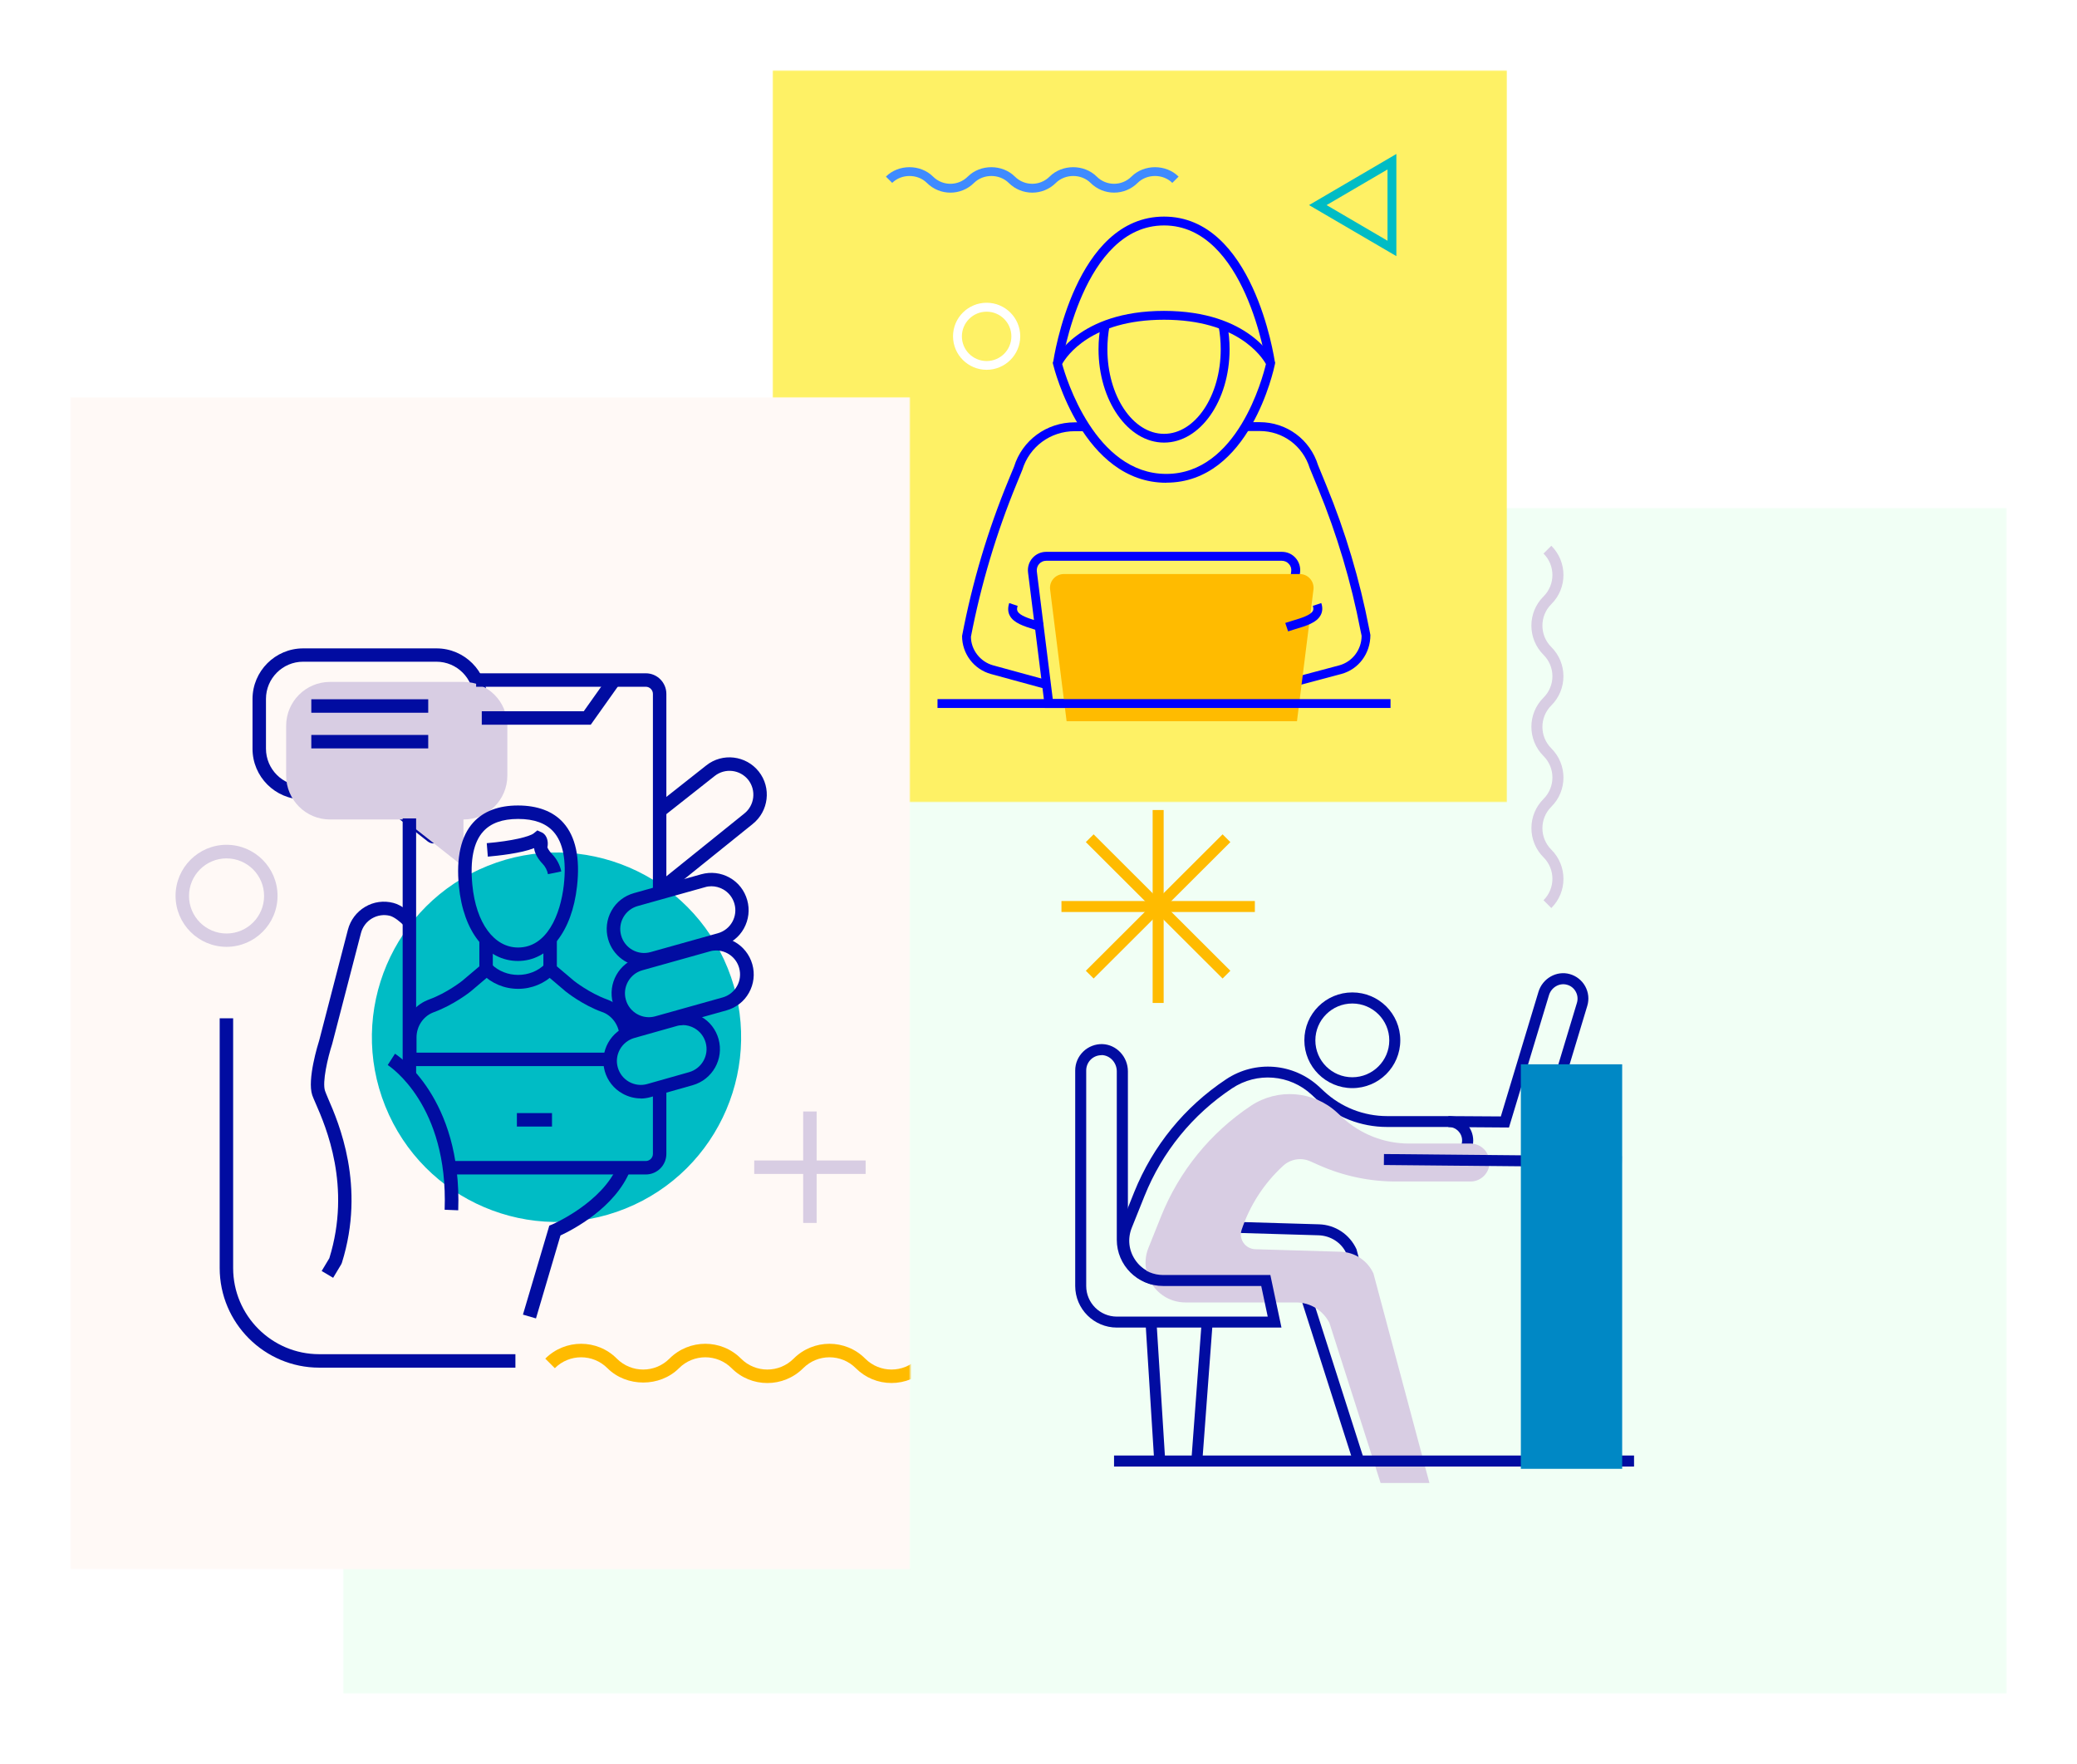 <svg width="769" height="653" viewBox="0 0 769 653" fill="none" xmlns="http://www.w3.org/2000/svg">
<g filter="url(#filter0_d_18_436)">
<mask id="mask0_18_436" style="mask-type:alpha" maskUnits="userSpaceOnUse" x="127" y="168" width="616" height="439">
<rect x="127" y="168" width="616" height="439" fill="#F1FFF5"/>
</mask>
<g mask="url(#mask0_18_436)">
<rect x="127" y="168" width="616" height="439" fill="#F1FFF5"/>
</g>
</g>
<g clip-path="url(#clip0_18_436)">
<g style="mix-blend-mode:multiply">
<path d="M430.838 299.872H426.765V371.295H430.838V299.872Z" fill="#FFBB00"/>
</g>
<g style="mix-blend-mode:multiply">
<path d="M464.603 333.552H393V337.615H464.603V333.552Z" fill="#FFBB00"/>
</g>
<g style="mix-blend-mode:multiply">
<path d="M452.658 308.872L402.026 359.375L404.906 362.248L455.538 311.744L452.658 308.872Z" fill="#FFBB00"/>
</g>
<g style="mix-blend-mode:multiply">
<path d="M404.906 308.872L402.026 311.744L452.658 362.248L455.538 359.375L404.906 308.872Z" fill="#FFBB00"/>
</g>
<path d="M574.371 336.152L571.479 333.268C575.878 328.88 575.878 321.77 571.479 317.382C568.587 314.498 566.999 310.638 566.999 306.575C566.999 302.513 568.587 298.653 571.479 295.768C575.878 291.381 575.878 284.271 571.479 279.883C565.492 273.911 565.492 264.201 571.479 258.269C573.597 256.157 574.778 253.313 574.778 250.347C574.778 247.381 573.597 244.537 571.479 242.424C565.492 236.452 565.492 226.742 571.479 220.811C575.878 216.423 575.878 209.313 571.479 204.925L574.371 202.041C580.358 208.013 580.358 217.723 574.371 223.655C569.972 228.042 569.972 235.152 574.371 239.54C577.263 242.424 578.851 246.284 578.851 250.347C578.851 254.41 577.263 258.269 574.371 261.154C569.972 265.542 569.972 272.651 574.371 277.039C580.358 283.011 580.358 292.721 574.371 298.653C569.972 303.041 569.972 310.151 574.371 314.538C580.358 320.511 580.358 330.221 574.371 336.152Z" fill="#D8CDE3"/>
<path d="M501.098 541.484L482.158 482.249C480.285 478.552 476.212 476.073 471.772 476.073H430.838C425.258 476.073 420.045 473.311 416.909 468.679C413.772 464.048 413.161 458.197 415.239 453.038L419.963 441.256C426.847 424.192 438.577 409.769 453.932 399.572C464.726 392.381 478.9 393.518 488.431 402.334L490.263 404.041C496.617 409.932 504.926 413.182 513.602 413.182H536.37C541.38 413.182 545.453 417.245 545.453 422.242C545.453 427.239 541.38 431.302 536.37 431.302H508.755C498.654 431.302 488.838 429.23 479.592 425.167L476.212 423.664C473.564 422.486 470.469 423.014 468.351 424.964C461.589 431.18 456.457 439.102 453.525 447.797C453.158 448.853 453.321 449.95 453.973 450.844C454.584 451.738 455.602 452.266 456.702 452.306L488.308 453.241C494.377 453.403 499.713 456.979 502.238 462.463L523.092 540.346L519.141 541.403L498.409 463.845C496.658 460.066 492.666 457.425 488.145 457.304L456.539 456.369C454.136 456.288 451.977 455.11 450.592 453.16C449.208 451.209 448.882 448.772 449.615 446.497C452.751 437.152 458.25 428.661 465.54 421.958C468.839 418.91 473.686 418.098 477.8 419.926L481.221 421.429C489.938 425.248 499.183 427.199 508.714 427.199H536.329C539.099 427.199 541.339 424.964 541.339 422.201C541.339 419.439 539.099 417.204 536.329 417.204H513.561C503.827 417.204 494.54 413.548 487.453 406.966L485.62 405.26C477.515 397.744 465.377 396.768 456.172 402.903C441.51 412.654 430.309 426.427 423.751 442.759L419.027 454.541C417.438 458.522 417.886 462.829 420.289 466.404C422.692 469.979 426.562 472.011 430.838 472.011H471.772C477.8 472.011 483.217 475.342 485.946 480.705L505.008 540.265L501.138 541.484H501.098Z" fill="#010CA1"/>
<g style="mix-blend-mode:multiply">
<path d="M511.158 549L492.218 489.765C489.856 485.093 485.091 482.168 479.877 482.168H438.943C428.476 482.168 421.307 471.604 425.217 461.935L429.942 450.153C436.622 433.536 448.189 419.317 463.137 409.363C473.116 402.741 486.353 403.797 495.11 411.923L496.943 413.629C503.664 419.886 512.502 423.339 521.666 423.339H544.434C548.304 423.339 551.481 426.467 551.481 430.367C551.481 434.227 548.344 437.396 544.434 437.396H516.819C507.085 437.396 497.432 435.365 488.512 431.424L485.131 429.921C481.751 428.417 477.8 429.067 475.071 431.586C468.025 438.046 462.73 446.212 459.716 455.272C458.535 458.726 461.06 462.341 464.766 462.463L496.373 463.398C501.627 463.56 506.352 466.689 508.51 471.442L529.242 549" fill="#D8CDE3"/>
</g>
<path d="M474.419 491.471H413.528C405.015 491.471 398.091 484.565 398.091 476.073V396.281C398.091 393.64 399.15 391.162 401.065 389.293C402.979 387.424 405.626 386.449 408.152 386.53C413.365 386.693 417.601 391.203 417.601 396.606V458.969C417.601 466.16 423.466 472.011 430.675 472.011H470.346L474.46 491.471H474.419ZM407.826 390.634C406.319 390.634 404.934 391.203 403.875 392.218C402.775 393.315 402.164 394.737 402.164 396.281V476.073C402.164 482.33 407.256 487.409 413.528 487.409H469.369L466.966 476.073H430.635C421.185 476.073 413.487 468.395 413.487 458.969V396.606C413.487 393.396 411.003 390.715 407.989 390.593C407.948 390.593 407.866 390.593 407.826 390.593V390.634Z" fill="#010CA1"/>
<path d="M500.69 402.822C490.915 402.822 482.932 394.9 482.932 385.108C482.932 375.317 490.874 367.395 500.69 367.395C510.506 367.395 518.449 375.317 518.449 385.108C518.449 394.9 510.506 402.822 500.69 402.822ZM500.69 371.498C493.155 371.498 487.005 377.592 487.005 385.149C487.005 392.706 493.155 398.8 500.69 398.8C508.225 398.8 514.376 392.665 514.376 385.149C514.376 377.633 508.266 371.498 500.69 371.498Z" fill="#010CA1"/>
<path d="M512.412 427.223L512.373 431.285L600.427 432.128L600.466 428.066L512.412 427.223Z" fill="#010CA1"/>
<path d="M571.927 430.083H567.854L567.936 423.989L583.861 371.214C584.268 369.832 584.105 368.37 583.413 367.11C582.721 365.851 581.58 364.917 580.155 364.551C577.385 363.779 574.412 365.485 573.516 368.37L558.69 417.407L536.248 417.245V413.182L555.676 413.304L569.606 367.192C571.113 362.194 576.326 359.229 581.214 360.61C583.657 361.301 585.694 362.926 586.916 365.12C588.138 367.354 588.423 369.914 587.69 372.351L571.846 424.842V430.083H571.927Z" fill="#010CA1"/>
<path d="M590.989 542.906H572.66V428.052H590.989V542.906ZM576.733 538.843H586.916V432.115H576.733V538.843Z" fill="#010CA1"/>
<path d="M605.041 538.843H412.469V542.906H605.041V538.843Z" fill="#010CA1"/>
<path d="M444.916 489.309L441.086 540.724L445.147 541.025L448.978 489.61L444.916 489.309Z" fill="#010CA1"/>
<path d="M428.189 489.31L424.124 489.564L427.349 540.979L431.414 540.726L428.189 489.31Z" fill="#010CA1"/>
<g style="mix-blend-mode:multiply">
<path d="M600.601 543.759V394.006H563.089V543.759H600.601Z" fill="#0088C5"/>
</g>
</g>
<g filter="url(#filter1_d_18_436)">
<mask id="mask1_18_436" style="mask-type:alpha" maskUnits="userSpaceOnUse" x="286" y="6" width="272" height="271">
<rect x="286" y="6" width="272" height="271" fill="#F0F0F0"/>
</mask>
<g mask="url(#mask1_18_436)">
<rect x="286" y="6" width="272" height="271" fill="#FEF165"/>
</g>
<g clip-path="url(#clip1_18_436)">
<path d="M365.294 116.9C358.433 116.9 352.852 111.333 352.852 104.489C352.852 97.646 358.433 92.079 365.294 92.079C372.156 92.079 377.737 97.646 377.737 104.489C377.737 111.333 372.156 116.9 365.294 116.9ZM365.294 95.386C360.239 95.386 356.135 99.479 356.135 104.522C356.135 109.565 360.239 113.658 365.294 113.658C370.35 113.658 374.454 109.565 374.454 104.522C374.454 99.479 370.35 95.386 365.294 95.386Z" fill="white"/>
<path d="M412.503 51.31C409.22 51.31 406.102 50.033 403.771 47.708C400.356 44.302 394.381 44.302 390.934 47.708C386.108 52.522 378.295 52.522 373.469 47.708C370.022 44.302 364.08 44.302 360.633 47.708C355.807 52.522 347.96 52.522 343.167 47.708C339.753 44.302 333.745 44.302 330.331 47.708L328 45.383C332.662 40.733 340.804 40.733 345.465 45.383C349.011 48.919 354.756 48.919 358.302 45.383C362.964 40.733 371.105 40.733 375.767 45.383C379.313 48.919 385.058 48.919 388.603 45.383C393.265 40.733 401.407 40.733 406.069 45.383C409.614 48.919 415.36 48.919 418.905 45.383C423.567 40.733 431.709 40.733 436.37 45.383L434.04 47.708C430.625 44.302 424.65 44.302 421.203 47.708C418.872 50.033 415.754 51.31 412.471 51.31H412.503Z" fill="#3F8BFF"/>
<g style="mix-blend-mode:multiply">
<path d="M517 74.822L484.663 55.927L517 37V74.822ZM491.163 55.927L513.717 69.124V42.73L491.163 55.927Z" fill="#00BCC5"/>
</g>
<path d="M387.126 235.048L366.87 229.514C360.567 227.778 356.201 222.015 356.201 215.433C360.009 195.458 365.787 176.138 373.436 157.636L375.439 152.79C378.459 142.999 387.487 136.351 397.894 136.351H401.801V139.626H397.894C388.932 139.626 381.151 145.356 378.525 153.903L376.489 158.881C368.939 177.186 363.226 196.309 359.484 215.728C359.484 220.508 362.898 225.027 367.789 226.337L388.045 231.871L387.192 235.015L387.126 235.048Z" fill="#0000FF"/>
<path d="M474.847 235.31L473.993 232.133L495.891 226.305C500.749 224.962 504.131 220.476 504.131 215.367L503.704 213.337C500.257 195.458 495.004 177.841 488.077 160.976L484.925 153.314C482.365 145.029 474.945 139.56 466.377 139.56H461.026V136.286H466.377C476.39 136.286 485.057 142.704 488.011 152.233L491.097 159.765C498.123 176.825 503.441 194.672 506.921 212.748L507.381 215.073C507.381 221.949 503.015 227.745 496.711 229.481L474.814 235.31H474.847Z" fill="#0000FF"/>
<path d="M431.807 158.717C401.013 158.717 390.343 116.737 389.917 114.935L389.785 114.379L390.015 113.855C390.376 113.102 399.207 95.091 430.954 95.091C462.7 95.091 471.531 113.102 471.892 113.855L472.122 114.346L472.023 114.87C471.662 116.671 462.667 158.684 431.807 158.684V158.717ZM393.265 114.772C394.644 119.815 405.445 155.442 431.807 155.442C458.169 155.442 467.526 119.716 468.708 114.772C467.132 111.988 458.071 98.366 430.986 98.366C403.902 98.366 394.874 111.89 393.265 114.739V114.772Z" fill="#0000FF"/>
<path d="M468.806 114.772C468.74 114.248 461.026 63.459 430.986 63.459C400.947 63.459 393.232 114.281 393.134 114.772L389.884 114.313C390.212 112.119 398.091 60.184 430.986 60.184C463.882 60.184 471.761 112.119 472.056 114.313L468.806 114.772Z" fill="#0000FF"/>
<path d="M475.044 242.088H386.896L380.626 191.889C380.396 189.957 380.987 188.057 382.267 186.584C383.548 185.143 385.386 184.292 387.323 184.292H474.65C476.587 184.292 478.425 185.11 479.706 186.584C480.986 188.025 481.577 189.957 481.347 191.889L475.077 242.088H475.044ZM389.785 238.814H472.155L478.064 191.496C478.195 190.48 477.9 189.531 477.211 188.778C476.554 188.025 475.602 187.599 474.617 187.599H387.323C386.305 187.599 385.386 188.025 384.73 188.778C384.073 189.531 383.777 190.513 383.876 191.496L389.785 238.814Z" fill="#0000FF"/>
<g style="mix-blend-mode:multiply">
<path d="M480.165 247H394.907L388.8 198.241C388.406 195.196 390.803 192.511 393.889 192.511H481.216C484.302 192.511 486.665 195.196 486.304 198.241L480.198 247H480.165Z" fill="#FFBB00"/>
</g>
<path d="M476.915 213.73L475.865 210.619C476.751 210.325 477.736 210.03 478.688 209.735C481.741 208.818 485.221 207.77 486.075 206.166C486.239 205.838 486.403 205.314 486.075 204.299L489.193 203.251C489.751 204.856 489.686 206.362 488.996 207.672C487.519 210.554 483.514 211.733 479.64 212.879C478.721 213.141 477.801 213.435 476.915 213.73Z" fill="#0000FF"/>
<path d="M385.189 213.73C384.434 213.468 383.613 213.206 382.825 212.977C379.116 211.831 375.275 210.652 373.83 207.836C373.141 206.493 373.108 204.954 373.666 203.251L376.785 204.299C376.391 205.413 376.588 205.969 376.785 206.33C377.606 207.901 380.888 208.949 383.843 209.833C384.664 210.095 385.485 210.357 386.305 210.619L385.255 213.73H385.189Z" fill="#0000FF"/>
<path d="M430.986 143.85C417.625 143.85 406.725 128.329 406.725 109.27C406.725 106.16 407.021 103.081 407.579 100.134L410.796 100.756C410.271 103.507 410.008 106.389 410.008 109.303C410.008 126.56 419.43 140.608 430.986 140.608C442.542 140.608 451.965 126.56 451.965 109.303C451.965 106.389 451.702 103.54 451.177 100.756L454.394 100.134C454.952 103.081 455.248 106.16 455.248 109.27C455.248 128.361 444.381 143.85 430.986 143.85Z" fill="#0000FF"/>
<path d="M514.833 238.814H347.107V242.088H514.833V238.814Z" fill="#0000FF"/>
</g>
</g>
<g filter="url(#filter2_d_18_436)">
<mask id="mask2_18_436" style="mask-type:alpha" maskUnits="userSpaceOnUse" x="26" y="127" width="311" height="434">
<rect x="26" y="127" width="311" height="434" fill="#DFDFDF"/>
</mask>
<g mask="url(#mask2_18_436)">
<rect x="26" y="127" width="311" height="434" fill="#FFF9F6"/>
<g style="mix-blend-mode:multiply">
<path d="M231.57 427.415C266.584 413.312 283.54 373.481 269.444 338.451C255.347 303.421 215.535 286.457 180.521 300.56C145.507 314.663 128.55 354.494 142.647 389.524C156.744 424.554 196.556 441.518 231.57 427.415Z" fill="#00BCC5"/>
</g>
<path d="M83.879 330.519C73.468 330.519 65 322.047 65 311.631C65 301.215 73.468 292.743 83.879 292.743C94.29 292.743 102.758 301.215 102.758 311.631C102.758 322.047 94.29 330.519 83.879 330.519ZM83.879 297.776C76.208 297.776 69.981 304.006 69.981 311.681C69.981 319.355 76.208 325.585 83.879 325.585C91.55 325.585 97.777 319.355 97.777 311.681C97.777 304.006 91.55 297.776 83.879 297.776Z" fill="#D8CDE3"/>
<g style="mix-blend-mode:multiply">
<path d="M330.105 491.988C325.074 491.988 320.392 490.044 316.855 486.506C311.475 481.123 302.758 481.123 297.378 486.506C290.056 493.832 278.15 493.832 270.878 486.506C265.498 481.123 256.781 481.123 251.401 486.506C244.327 493.582 231.974 493.582 224.9 486.506C219.52 481.123 210.803 481.123 205.423 486.506L201.886 482.967C209.209 475.641 221.114 475.641 228.387 482.967C233.767 488.35 242.484 488.35 247.864 482.967C255.187 475.641 267.092 475.641 274.365 482.967C279.744 488.35 288.462 488.35 293.841 482.967C301.164 475.641 313.069 475.641 320.342 482.967C325.722 488.35 334.439 488.35 339.819 482.967C347.142 475.641 359.047 475.641 366.32 482.967L362.783 486.506C357.403 481.123 348.686 481.123 343.306 486.506C339.769 490.044 335.037 491.988 330.056 491.988H330.105Z" fill="#FFBB00"/>
</g>
<g style="mix-blend-mode:multiply">
<path d="M302.36 391.468H297.378V432.733H302.36V391.468Z" fill="#D8CDE3"/>
<path d="M320.491 409.609H279.246V414.592H320.491V409.609Z" fill="#D8CDE3"/>
</g>
<path d="M245.772 311.581L242.634 307.694L275.56 281.181C279.396 278.141 280.043 272.559 277.054 268.722C274.016 264.885 268.437 264.237 264.601 267.277L245.722 282.178L242.634 278.241L261.513 263.34C267.49 258.605 276.208 259.652 280.94 265.632C285.672 271.613 284.626 280.334 278.648 285.068L245.722 311.581H245.772Z" fill="#010CA1"/>
<path d="M198.4 468.066L193.617 466.671L203.381 433.729L204.477 433.281C204.477 433.281 223.157 425.257 228.786 411.253L233.418 413.097C227.839 427.151 211.899 435.324 207.515 437.367L198.449 468.066H198.4Z" fill="#010CA1"/>
<path d="M123.381 453.066L119.097 450.524L121.936 445.789C130.205 419.127 120.591 397 116.955 388.677C116.357 387.282 115.859 386.186 115.61 385.438C113.667 379.607 117.752 366.55 118.2 365.105L128.811 324.189C129.757 320.601 131.999 317.611 135.187 315.717C138.375 313.824 142.111 313.325 145.697 314.272C148.836 315.069 152.024 317.96 153.418 319.555L149.682 322.844C148.337 321.299 145.996 319.505 144.452 319.056C142.161 318.458 139.77 318.807 137.727 320.003C135.685 321.199 134.24 323.143 133.643 325.435L122.983 366.5C121.339 371.584 119.247 380.604 120.342 383.843C120.542 384.491 120.99 385.438 121.488 386.684C125.324 395.505 135.535 418.978 126.569 447.534L126.32 448.082L123.331 453.066H123.381Z" fill="#010CA1"/>
<path d="M224.701 369.69H151.725V374.674H224.701V369.69Z" fill="#010CA1"/>
<path d="M240.292 361.567C234.215 361.567 228.686 357.58 226.942 351.45C224.9 344.074 229.184 336.449 236.556 334.356L261.463 327.379C268.835 325.336 276.457 329.622 278.549 336.998C279.545 340.536 279.097 344.323 277.303 347.513C275.51 350.752 272.521 353.045 268.985 354.041L244.078 361.018C242.833 361.367 241.587 361.517 240.342 361.517L240.292 361.567ZM265.149 331.864C264.352 331.864 263.555 331.964 262.758 332.213L237.851 339.19C233.169 340.486 230.38 345.42 231.724 350.104C233.02 354.789 237.951 357.58 242.634 356.234L267.54 349.257C269.831 348.609 271.724 347.114 272.87 345.071C274.016 343.028 274.315 340.636 273.667 338.343C272.571 334.406 268.985 331.864 265.149 331.864Z" fill="#010CA1"/>
<path d="M237.254 386.634C234.913 386.634 232.621 386.036 230.479 384.84C227.241 383.046 224.9 380.056 223.904 376.517C221.862 369.192 226.145 361.517 233.468 359.474L249.01 355.088C252.546 354.091 256.282 354.54 259.52 356.334C262.758 358.128 265.049 361.118 266.046 364.656C268.088 372.032 263.804 379.657 256.432 381.75L240.94 386.136C239.695 386.485 238.449 386.684 237.154 386.684L237.254 386.634ZM252.795 359.523C251.998 359.523 251.201 359.623 250.404 359.872L234.863 364.258C230.18 365.603 227.391 370.487 228.736 375.172C229.383 377.464 230.878 379.358 232.92 380.504C235.012 381.651 237.403 381.95 239.645 381.302L255.137 376.916C259.819 375.571 262.609 370.687 261.264 365.952C260.616 363.66 259.122 361.766 257.079 360.62C255.734 359.872 254.24 359.474 252.746 359.474L252.795 359.523Z" fill="#010CA1"/>
<path d="M238.499 337.795C232.422 337.795 226.893 333.808 225.149 327.678C224.153 324.14 224.601 320.352 226.394 317.163C228.188 313.923 231.177 311.631 234.713 310.634L259.62 303.657C263.206 302.66 266.942 303.109 270.13 304.903C273.368 306.697 275.66 309.687 276.656 313.226C277.652 316.764 277.204 320.502 275.411 323.741C273.617 326.98 270.629 329.273 267.092 330.27L242.185 337.247C240.94 337.596 239.695 337.745 238.449 337.745L238.499 337.795ZM263.406 308.093C262.609 308.093 261.812 308.192 261.015 308.441L236.108 315.418C233.817 316.066 231.924 317.561 230.778 319.605C229.632 321.648 229.333 324.04 229.981 326.333C230.629 328.625 232.123 330.519 234.165 331.665C236.208 332.811 238.599 333.11 240.89 332.462L265.797 325.485C268.088 324.837 269.981 323.342 271.127 321.299C272.272 319.256 272.571 316.864 271.924 314.571C271.276 312.279 269.782 310.385 267.739 309.239C266.394 308.491 264.9 308.093 263.406 308.093Z" fill="#010CA1"/>
<path d="M169.608 428.048L164.626 427.848C166.021 389.126 144.452 374.873 143.555 374.275L146.245 370.089C147.241 370.736 171.102 386.285 169.657 428.048H169.608Z" fill="#010CA1"/>
<path d="M160.542 292.245C159.745 292.245 158.997 291.995 158.35 291.497L138.624 275.948H112.223C101.912 275.948 93.493 267.526 93.493 257.21V238.771C93.493 228.455 101.912 220.032 112.223 220.032H161.637C171.949 220.032 180.367 228.455 180.367 238.771V257.21C180.367 266.679 173.294 274.553 164.128 275.799V288.706C164.128 290.102 163.381 291.298 162.136 291.896C161.637 292.145 161.09 292.245 160.591 292.245H160.542ZM112.223 224.966C104.651 224.966 98.474 231.146 98.474 238.721V257.16C98.474 264.735 104.651 270.915 112.223 270.915H140.317L159.097 285.716V270.915H161.588C169.159 270.915 175.336 264.735 175.336 257.16V238.721C175.336 231.146 169.159 224.966 161.588 224.966H112.173H112.223Z" fill="#010CA1"/>
<g style="mix-blend-mode:multiply">
<path d="M122.185 232.441H171.6C180.566 232.441 187.839 239.717 187.839 248.688V267.127C187.839 276.098 180.566 283.374 171.6 283.374V298.624C171.6 299.521 170.554 300.019 169.857 299.471L149.433 283.374H122.185C113.219 283.374 105.946 276.098 105.946 267.127V248.688C105.946 239.717 113.219 232.441 122.185 232.441Z" fill="#D8CDE3"/>
</g>
<path d="M158.549 238.87H115.261V243.854H158.549V238.87Z" fill="#010CA1"/>
<path d="M158.549 252.077H115.261V257.06H158.549V252.077Z" fill="#010CA1"/>
<path d="M246.718 309.637H241.737V236.877C241.737 235.432 240.541 234.235 239.097 234.235H176.283V229.252H239.097C243.331 229.252 246.718 232.691 246.718 236.877V309.687V309.637Z" fill="#010CA1"/>
<path d="M154.066 282.975H149.085V378.212H154.066V282.975Z" fill="#010CA1"/>
<path d="M239.097 414.791H166.419V409.808H239.097C240.541 409.808 241.737 408.612 241.737 407.167V381.451H246.718V407.167C246.718 411.403 243.281 414.791 239.097 414.791Z" fill="#010CA1"/>
<path d="M204.377 392.066H191.376V397.05H204.377V392.066Z" fill="#010CA1"/>
<path d="M218.723 248.289H178.375V243.306H216.133L225.398 230.249L229.483 233.139L218.723 248.289Z" fill="#010CA1"/>
<path d="M202.883 303.607C202.584 302.112 201.887 300.817 200.89 299.77C199.396 298.225 197.951 296.032 197.752 293.989C192.721 295.933 184.452 296.78 180.616 297.129L180.218 292.145C189.632 291.348 196.108 289.703 197.603 288.507L198.948 287.411L200.89 288.308C202.434 289.255 203.132 291.398 202.684 293.69C202.684 293.839 203.231 294.986 204.477 296.281C206.17 298.026 207.316 300.219 207.814 302.611L202.933 303.607H202.883Z" fill="#010CA1"/>
<path d="M191.774 335.752C180.118 335.752 171.55 324.887 169.906 308.093C168.86 297.477 170.654 289.504 175.236 284.47C179.022 280.334 184.552 278.191 191.774 278.191C198.997 278.191 204.776 280.334 208.561 284.57C213.094 289.653 214.838 297.577 213.642 308.093C211.799 324.887 203.231 335.752 191.774 335.752ZM191.774 283.175C186.046 283.175 181.712 284.719 178.923 287.809C175.336 291.746 173.991 298.424 174.888 307.594C176.233 321.698 182.908 330.768 191.824 330.768C202.434 330.768 207.515 318.757 208.761 307.544C209.757 298.474 208.462 291.846 204.925 287.909C202.136 284.769 197.752 283.175 191.874 283.175H191.774Z" fill="#010CA1"/>
<path d="M154.215 372.53H149.234V364.008C149.234 357.928 152.771 352.496 158.25 350.254L158.997 349.955C165.423 347.612 171.052 343.177 171.102 343.127L177.478 337.745V328.226H182.459V340.087L174.29 347.014C173.991 347.264 167.914 352.048 160.691 354.689L160.193 354.888C156.606 356.384 154.215 360.022 154.215 364.058V372.58V372.53Z" fill="#010CA1"/>
<path d="M234.365 364.009H229.383C229.383 360.022 226.992 356.334 223.456 354.839L222.908 354.639C215.685 352.048 209.657 347.214 209.408 347.014L201.189 340.037V327.877H206.17V337.745L212.596 343.177C212.596 343.177 218.225 347.613 224.651 349.955L225.398 350.254C230.828 352.496 234.414 357.929 234.414 364.009H234.365Z" fill="#010CA1"/>
<path d="M191.824 346.068C186.743 346.068 182.011 344.074 178.424 340.486L181.961 336.948C187.241 342.23 196.457 342.23 201.737 336.948L205.274 340.486C201.687 344.074 196.905 346.068 191.874 346.068H191.824Z" fill="#010CA1"/>
<path d="M190.828 486.306H118.2C97.877 486.306 81.339 469.761 81.339 449.428V356.982H86.32V449.428C86.32 467.02 100.616 481.323 118.2 481.323H190.828V486.306Z" fill="#010CA1"/>
</g>
</g>
<defs>
<filter id="filter0_d_18_436" x="101" y="162" width="668" height="491" filterUnits="userSpaceOnUse" color-interpolation-filters="sRGB">
<feFlood flood-opacity="0" result="BackgroundImageFix"/>
<feColorMatrix in="SourceAlpha" type="matrix" values="0 0 0 0 0 0 0 0 0 0 0 0 0 0 0 0 0 0 127 0" result="hardAlpha"/>
<feOffset dy="20"/>
<feGaussianBlur stdDeviation="13"/>
<feComposite in2="hardAlpha" operator="out"/>
<feColorMatrix type="matrix" values="0 0 0 0 0 0 0 0 0 0 0 0 0 0 0 0 0 0 0.06 0"/>
<feBlend mode="normal" in2="BackgroundImageFix" result="effect1_dropShadow_18_436"/>
<feBlend mode="normal" in="SourceGraphic" in2="effect1_dropShadow_18_436" result="shape"/>
</filter>
<filter id="filter1_d_18_436" x="260" y="0" width="324" height="323" filterUnits="userSpaceOnUse" color-interpolation-filters="sRGB">
<feFlood flood-opacity="0" result="BackgroundImageFix"/>
<feColorMatrix in="SourceAlpha" type="matrix" values="0 0 0 0 0 0 0 0 0 0 0 0 0 0 0 0 0 0 127 0" result="hardAlpha"/>
<feOffset dy="20"/>
<feGaussianBlur stdDeviation="13"/>
<feComposite in2="hardAlpha" operator="out"/>
<feColorMatrix type="matrix" values="0 0 0 0 0 0 0 0 0 0 0 0 0 0 0 0 0 0 0.1 0"/>
<feBlend mode="normal" in2="BackgroundImageFix" result="effect1_dropShadow_18_436"/>
<feBlend mode="normal" in="SourceGraphic" in2="effect1_dropShadow_18_436" result="shape"/>
</filter>
<filter id="filter2_d_18_436" x="0" y="121" width="363" height="486" filterUnits="userSpaceOnUse" color-interpolation-filters="sRGB">
<feFlood flood-opacity="0" result="BackgroundImageFix"/>
<feColorMatrix in="SourceAlpha" type="matrix" values="0 0 0 0 0 0 0 0 0 0 0 0 0 0 0 0 0 0 127 0" result="hardAlpha"/>
<feOffset dy="20"/>
<feGaussianBlur stdDeviation="13"/>
<feComposite in2="hardAlpha" operator="out"/>
<feColorMatrix type="matrix" values="0 0 0 0 0 0 0 0 0 0 0 0 0 0 0 0 0 0 0.1 0"/>
<feBlend mode="normal" in2="BackgroundImageFix" result="effect1_dropShadow_18_436"/>
<feBlend mode="normal" in="SourceGraphic" in2="effect1_dropShadow_18_436" result="shape"/>
</filter>
<clipPath id="clip0_18_436">
<rect width="212" height="347" fill="white" transform="translate(393 202)"/>
</clipPath>
<clipPath id="clip1_18_436">
<rect width="189" height="210" fill="white" transform="translate(328 37)"/>
</clipPath>
</defs>
</svg>

